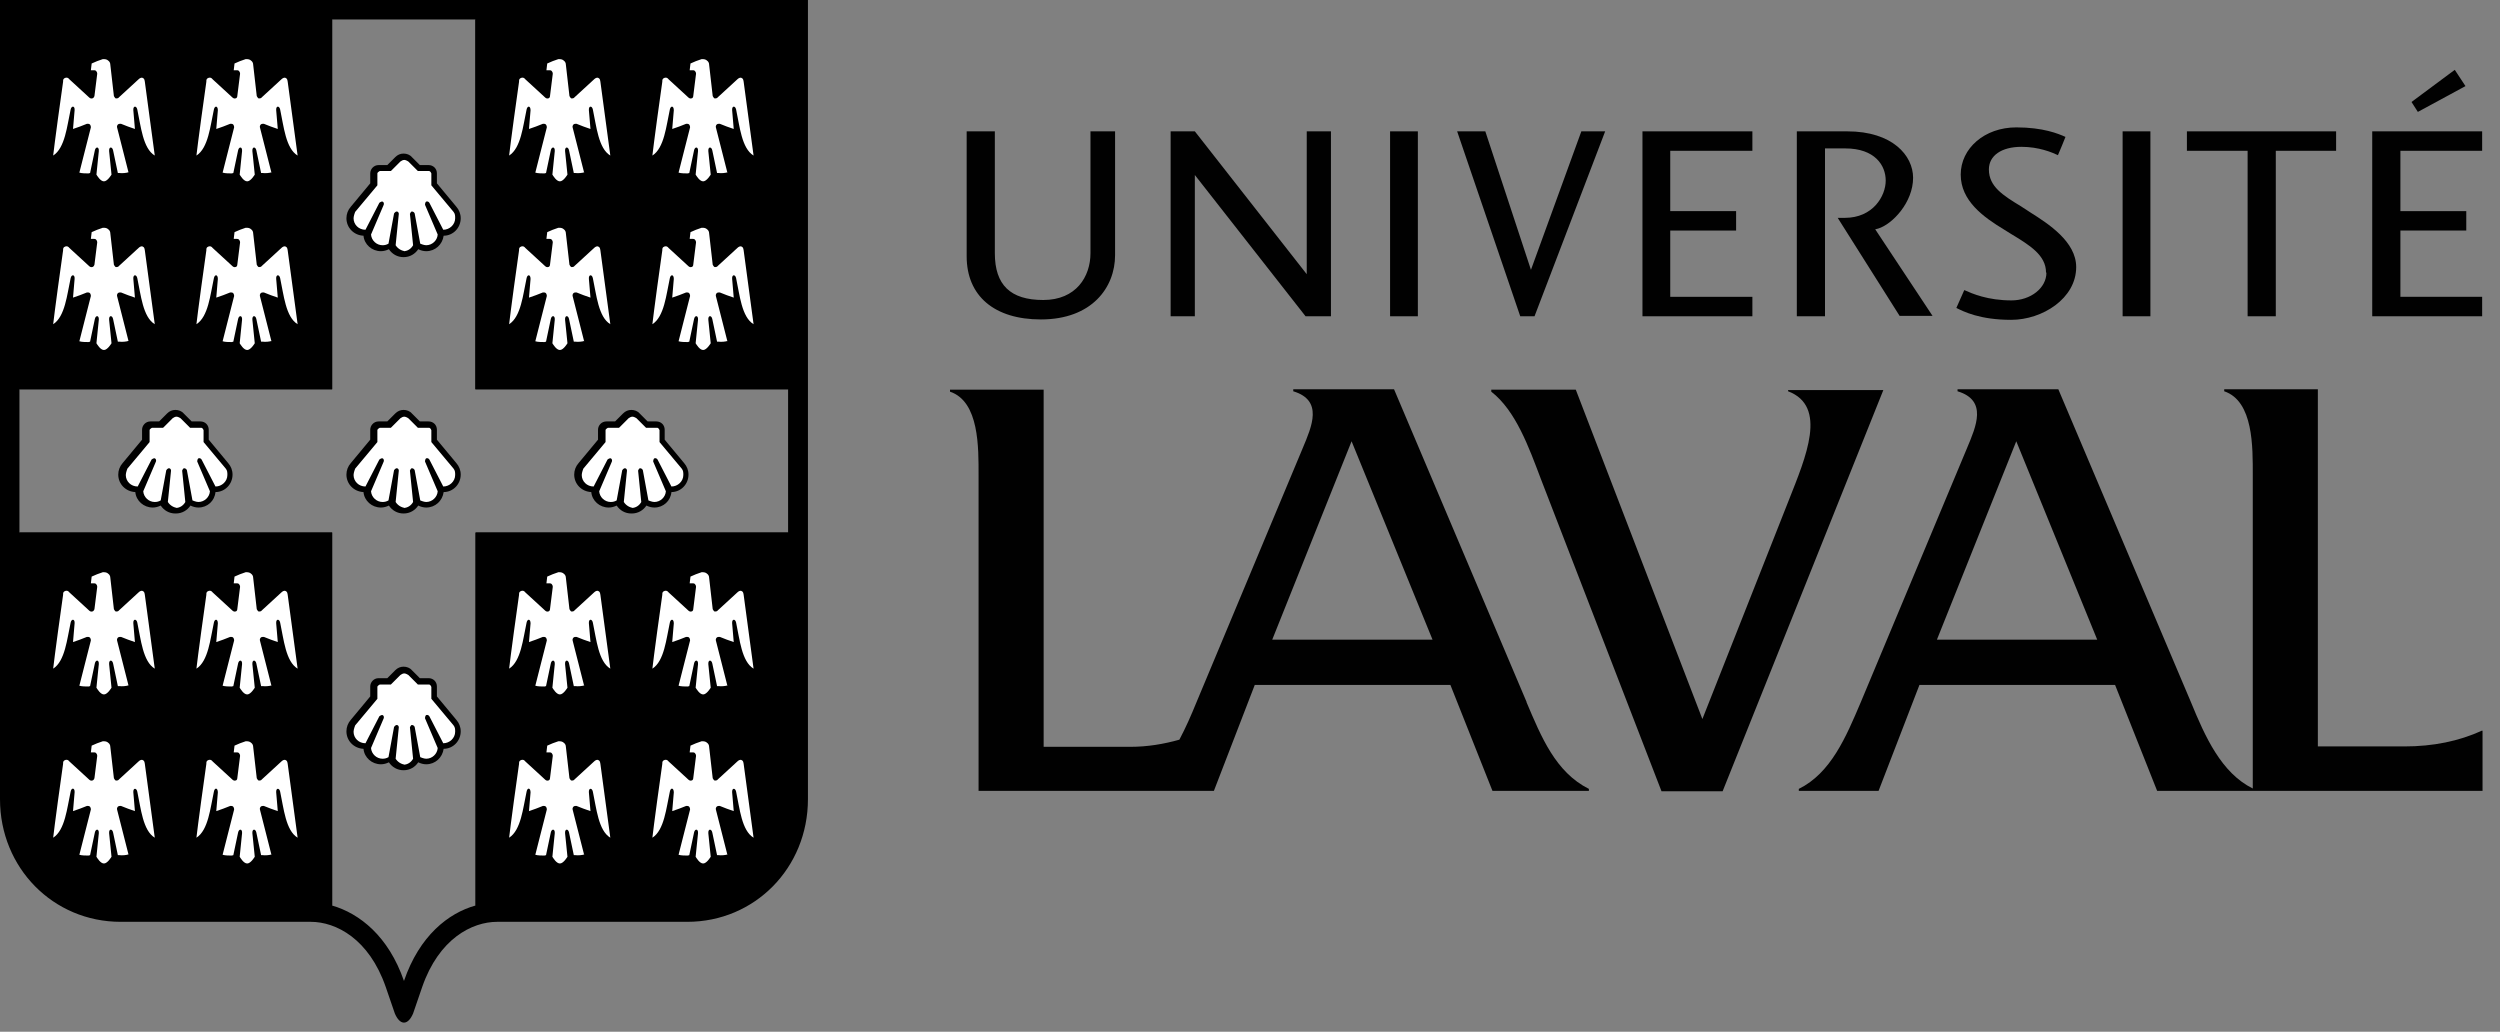 <svg width="63" height="26" viewBox="0 0 63 26" fill="none" xmlns="http://www.w3.org/2000/svg">
<rect x="0" y="0" width="63" height="26" fill="#808080" stroke="none"/>
<g clip-path="url(#clip0_77_181)">
<path d="M27.47 3.31H28.1V6.43C28.1 7.24 27.52 8.05 26.23 8.05C25.06 8.05 24.36 7.46 24.36 6.46V3.31H25.07V6.38C25.07 7.18 25.46 7.56 26.29 7.56C27.12 7.56 27.48 6.97 27.48 6.38V3.31H27.47Z" fill="#010101"/>
<path d="M30.11 3.31H29.5V7.97H30.11V4.41L32.9 7.97H33.54V3.31H32.93V6.91L30.11 3.31Z" fill="#010101"/>
<path d="M35.73 3.31V7.97H35.03V3.31H35.73Z" fill="#010101"/>
<path d="M36.72 3.31H37.43L38.58 6.8L39.85 3.31H40.45L38.67 7.97H38.31L36.72 3.31Z" fill="#010101"/>
<path d="M44.16 3.31V3.8H42.09V5.32H43.75V5.81H42.09V7.48H44.16V7.97H41.39V3.31H44.16Z" fill="#010101"/>
<path d="M47.25 5.78L47.33 5.76C47.69 5.65 48.21 5.1 48.21 4.48C48.21 3.92 47.69 3.31 46.55 3.31H45.28V7.97H45.99V3.74H46.5C47.25 3.74 47.52 4.17 47.52 4.55C47.52 4.94 47.2 5.49 46.49 5.49H46.31L47.87 7.96H48.7L47.25 5.77V5.78Z" fill="#010101"/>
<path d="M51.56 6.87C51.56 6.43 51.15 6.18 50.67 5.89L50.51 5.79C49.98 5.47 49.41 5.06 49.41 4.4C49.41 3.74 50.01 3.21 50.81 3.21C51.49 3.21 51.87 3.37 52.05 3.45C52.04 3.48 51.88 3.87 51.86 3.91C51.71 3.84 51.38 3.7 50.94 3.7C50.44 3.7 50.12 3.92 50.12 4.27C50.12 4.7 50.47 4.92 50.93 5.2L51.13 5.33L51.16 5.35C51.62 5.64 52.32 6.09 52.32 6.73C52.32 7.52 51.47 8.06 50.68 8.06C49.89 8.06 49.48 7.85 49.3 7.76C49.32 7.72 49.48 7.35 49.5 7.31C49.7 7.4 50.09 7.57 50.69 7.57C51.17 7.57 51.57 7.26 51.57 6.87H51.56Z" fill="#010101"/>
<path d="M54.19 3.31V7.97H53.49V3.31H54.19Z" fill="#010101"/>
<path d="M58.87 3.31V3.8H57.35V7.97H56.64V3.8H55.11V3.31H58.87Z" fill="#010101"/>
<path d="M60.49 3.8V5.32H62.15V5.81H60.49V7.48H62.56V7.97H59.78V3.31H62.56V3.8H60.49Z" fill="#010101"/>
<path d="M61.86 1.76L62.13 2.17L60.93 2.82L60.77 2.57L61.86 1.76Z" fill="#010101"/>
<path d="M45.06 9.81V9.86C46.06 10.24 45.51 11.51 45.08 12.6L42.9 18.12L39.71 9.82H37.58V9.87C38.2 10.35 38.53 11.28 38.83 12.07L41.87 19.94H43.41L47.46 9.83H45.06V9.81Z" fill="#010101"/>
<path d="M62.55 18.41C61.96 18.68 61.31 18.81 60.59 18.81H58.41V9.81H56.05V9.86C56.79 10.11 56.77 11.27 56.77 11.98V19.87C55.98 19.48 55.57 18.57 55.21 17.69L51.87 9.81H49.33V9.86C50.09 10.09 49.8 10.74 49.57 11.29L46.89 17.7C46.52 18.57 46.14 19.48 45.33 19.88V19.93H47.34L48.37 17.26H53.3L54.36 19.93H62.56V18.42L62.55 18.41ZM48.81 16.12L50.81 11.12L52.85 16.12H48.81Z" fill="#010101"/>
<path d="M38.47 17.69L35.13 9.81H32.59V9.86C33.35 10.09 33.06 10.74 32.83 11.29L30.15 17.7C30.02 18.02 29.88 18.34 29.72 18.64C29.33 18.75 28.92 18.82 28.48 18.82H26.3V9.82H23.94V9.87C24.68 10.12 24.66 11.28 24.66 11.99V19.93H30.59L31.62 17.26H36.55L37.61 19.93H40.04V19.88C39.2 19.46 38.84 18.57 38.47 17.7V17.69ZM32.06 16.12L34.06 11.12L36.1 16.12H32.06Z" fill="#010101"/>
<path d="M8.37 0.49H0.49V9.81H8.37V0.49Z" fill="black"/>
<path d="M0.49 13.42V20.14C0.49 21.66 1.66 22.74 3.04 22.74H7.83C8 22.74 8.19 22.76 8.37 22.82V13.42H0.49Z" fill="black"/>
<path d="M19.86 0.49H11.98V9.81H19.86V0.49Z" fill="black"/>
<path d="M11.98 22.82C12.17 22.77 12.35 22.74 12.53 22.74H17.32C18.7 22.74 19.87 21.65 19.87 20.14V13.42H11.99V22.82H11.98Z" fill="black"/>
<path d="M0 0V20.14C0 21.87 1.34 23.23 3.04 23.23H7.83C8.47 23.23 9.3 23.66 9.72 24.87L9.95 25.54C10.01 25.68 10.09 25.77 10.18 25.77C10.27 25.77 10.35 25.68 10.41 25.54L10.64 24.87C11.06 23.66 11.89 23.23 12.53 23.23H17.32C19.02 23.23 20.36 21.87 20.36 20.14V0H0ZM19.86 13.42H11.98V22.82C11.3 23.01 10.57 23.58 10.18 24.72C9.79 23.59 9.06 23.02 8.37 22.82V13.42H0.49V9.81H8.37V0.49H11.98V9.81H19.86V13.42Z" fill="black"/>
<path d="M3.39 4.34C3.41 4.4 3.37 4.45 3.32 4.47C3.24 4.51 3 4.53 2.91 4.5C2.91 4.5 2.79 4.71 2.61 4.71C2.43 4.71 2.31 4.5 2.31 4.5C2.22 4.53 1.98 4.51 1.9 4.47C1.86 4.45 1.82 4.4 1.83 4.34C1.88 4.15 2.04 3.53 2.09 3.31L1.77 3.43C1.71 3.68 1.54 4.07 1.25 4.09C1.21 4.09 1.15 4.08 1.15 4.04C1.19 3.71 1.39 2.2 1.41 2.06C1.43 1.92 1.47 1.85 1.58 1.82C1.68 1.79 1.75 1.82 1.85 1.91C1.93 1.98 2.22 2.25 2.22 2.25C2.22 2.25 2.25 2 2.26 1.92H2.18C2.18 1.92 2.1 1.89 2.1 1.84L2.13 1.54C2.13 1.54 2.15 1.48 2.17 1.47C2.17 1.47 2.3 1.41 2.4 1.37C2.5 1.33 2.58 1.33 2.58 1.33C2.66 1.33 2.73 1.36 2.78 1.4C2.84 1.45 2.88 1.52 2.89 1.6L2.96 2.24C2.96 2.24 3.25 1.97 3.33 1.9C3.43 1.81 3.51 1.78 3.6 1.81C3.7 1.84 3.75 1.91 3.77 2.05C3.79 2.19 3.99 3.7 4.03 4.03C4.03 4.07 3.97 4.09 3.93 4.08C3.64 4.06 3.46 3.66 3.41 3.42L3.09 3.3C3.14 3.52 3.3 4.14 3.35 4.33L3.39 4.34Z" fill="black"/>
<path d="M7.01 4.34C7.03 4.4 6.99 4.45 6.94 4.47C6.86 4.51 6.62 4.53 6.53 4.5C6.53 4.5 6.41 4.71 6.23 4.71C6.05 4.71 5.93 4.5 5.93 4.5C5.84 4.53 5.6 4.51 5.52 4.47C5.48 4.45 5.44 4.4 5.45 4.34C5.5 4.15 5.66 3.53 5.71 3.31L5.39 3.43C5.33 3.68 5.16 4.07 4.87 4.09C4.83 4.09 4.77 4.08 4.77 4.04C4.81 3.71 5.01 2.2 5.03 2.06C5.05 1.92 5.09 1.85 5.2 1.82C5.3 1.79 5.37 1.82 5.47 1.91C5.55 1.98 5.84 2.25 5.84 2.25C5.84 2.25 5.87 2 5.88 1.92H5.8C5.8 1.92 5.72 1.89 5.72 1.84L5.75 1.54C5.75 1.54 5.77 1.48 5.79 1.47C5.79 1.47 5.92 1.41 6.02 1.37C6.12 1.33 6.2 1.33 6.2 1.33C6.28 1.33 6.35 1.36 6.4 1.4C6.46 1.45 6.5 1.52 6.51 1.6L6.58 2.24C6.58 2.24 6.87 1.97 6.95 1.9C7.05 1.81 7.13 1.78 7.22 1.81C7.32 1.84 7.37 1.91 7.39 2.05C7.41 2.19 7.61 3.7 7.65 4.03C7.65 4.07 7.59 4.09 7.55 4.08C7.26 4.06 7.08 3.66 7.03 3.42L6.71 3.3C6.76 3.52 6.92 4.14 6.97 4.33L7.01 4.34Z" fill="black"/>
<path d="M3.39 8.59C3.41 8.65 3.37 8.7 3.32 8.72C3.24 8.76 3 8.78 2.91 8.75C2.91 8.75 2.79 8.96 2.61 8.96C2.43 8.96 2.31 8.75 2.31 8.75C2.22 8.78 1.98 8.76 1.9 8.72C1.86 8.7 1.82 8.65 1.83 8.59C1.88 8.4 2.04 7.78 2.09 7.56L1.77 7.68C1.71 7.93 1.54 8.32 1.25 8.34C1.21 8.34 1.15 8.33 1.15 8.29C1.19 7.96 1.39 6.45 1.41 6.31C1.43 6.17 1.47 6.1 1.58 6.07C1.68 6.04 1.75 6.07 1.85 6.16C1.93 6.23 2.22 6.5 2.22 6.5C2.22 6.5 2.25 6.25 2.26 6.17H2.18C2.18 6.17 2.1 6.14 2.1 6.09L2.13 5.79C2.13 5.79 2.15 5.73 2.17 5.72C2.17 5.72 2.3 5.66 2.4 5.62C2.5 5.58 2.58 5.58 2.58 5.58C2.66 5.58 2.73 5.61 2.78 5.65C2.84 5.7 2.88 5.77 2.89 5.85L2.96 6.49C2.96 6.49 3.25 6.22 3.33 6.15C3.43 6.06 3.51 6.03 3.6 6.06C3.7 6.09 3.75 6.16 3.77 6.3C3.79 6.44 3.99 7.95 4.03 8.28C4.03 8.32 3.97 8.34 3.93 8.33C3.64 8.31 3.46 7.91 3.41 7.67L3.09 7.55C3.14 7.77 3.3 8.39 3.35 8.58L3.39 8.59Z" fill="black"/>
<path d="M7.01 8.59C7.03 8.65 6.99 8.7 6.94 8.72C6.86 8.76 6.62 8.78 6.53 8.75C6.53 8.75 6.41 8.96 6.23 8.96C6.05 8.96 5.93 8.75 5.93 8.75C5.84 8.78 5.6 8.76 5.52 8.72C5.48 8.7 5.44 8.65 5.45 8.59C5.5 8.4 5.66 7.78 5.71 7.56L5.39 7.68C5.33 7.93 5.16 8.32 4.87 8.34C4.83 8.34 4.77 8.33 4.77 8.29C4.81 7.96 5.01 6.45 5.03 6.31C5.05 6.17 5.09 6.1 5.2 6.07C5.3 6.04 5.37 6.07 5.47 6.16C5.55 6.23 5.84 6.5 5.84 6.5C5.84 6.5 5.87 6.25 5.88 6.17H5.8C5.8 6.17 5.72 6.14 5.72 6.09L5.75 5.79C5.75 5.79 5.77 5.73 5.79 5.72C5.79 5.72 5.92 5.66 6.02 5.62C6.12 5.58 6.2 5.58 6.2 5.58C6.28 5.58 6.35 5.61 6.4 5.65C6.46 5.7 6.5 5.77 6.51 5.85L6.58 6.49C6.58 6.49 6.87 6.22 6.95 6.15C7.05 6.06 7.13 6.03 7.22 6.06C7.32 6.09 7.37 6.16 7.39 6.3C7.41 6.44 7.61 7.95 7.65 8.28C7.65 8.32 7.59 8.34 7.55 8.33C7.26 8.31 7.08 7.91 7.03 7.67L6.71 7.55C6.76 7.77 6.92 8.39 6.97 8.58L7.01 8.59Z" fill="black"/>
<path d="M14.89 4.34C14.91 4.4 14.87 4.45 14.82 4.47C14.74 4.51 14.5 4.53 14.41 4.5C14.41 4.5 14.29 4.71 14.11 4.71C13.93 4.71 13.81 4.5 13.81 4.5C13.72 4.53 13.48 4.51 13.4 4.47C13.36 4.45 13.32 4.4 13.33 4.34C13.38 4.15 13.54 3.53 13.59 3.31L13.27 3.43C13.21 3.68 13.04 4.07 12.75 4.09C12.71 4.09 12.65 4.08 12.65 4.04C12.69 3.71 12.89 2.2 12.91 2.06C12.93 1.92 12.97 1.85 13.08 1.82C13.18 1.79 13.25 1.82 13.35 1.91C13.43 1.98 13.72 2.25 13.72 2.25C13.72 2.25 13.75 2 13.76 1.92H13.68C13.68 1.92 13.6 1.89 13.6 1.84L13.63 1.54C13.63 1.54 13.65 1.48 13.67 1.47C13.67 1.47 13.8 1.41 13.9 1.37C14 1.33 14.08 1.33 14.08 1.33C14.16 1.33 14.23 1.36 14.28 1.4C14.34 1.45 14.38 1.52 14.39 1.6L14.46 2.24C14.46 2.24 14.75 1.97 14.83 1.9C14.93 1.81 15.01 1.78 15.1 1.81C15.2 1.84 15.25 1.91 15.27 2.05C15.29 2.19 15.49 3.7 15.53 4.03C15.53 4.07 15.47 4.09 15.43 4.08C15.14 4.06 14.96 3.66 14.91 3.42L14.59 3.3C14.64 3.52 14.8 4.14 14.85 4.33L14.89 4.34Z" fill="black"/>
<path d="M18.5 4.34C18.52 4.4 18.48 4.45 18.43 4.47C18.35 4.51 18.11 4.53 18.02 4.5C18.02 4.5 17.9 4.71 17.72 4.71C17.54 4.71 17.42 4.5 17.42 4.5C17.33 4.53 17.09 4.51 17.01 4.47C16.97 4.45 16.93 4.4 16.94 4.34C16.99 4.15 17.15 3.53 17.2 3.31L16.88 3.43C16.82 3.68 16.65 4.07 16.36 4.09C16.32 4.09 16.26 4.08 16.26 4.04C16.3 3.71 16.5 2.2 16.52 2.06C16.54 1.92 16.58 1.85 16.69 1.82C16.79 1.79 16.86 1.82 16.96 1.91C17.04 1.98 17.33 2.25 17.33 2.25C17.33 2.25 17.36 2 17.37 1.92H17.29C17.29 1.92 17.21 1.89 17.21 1.84L17.24 1.54C17.24 1.54 17.26 1.48 17.28 1.47C17.28 1.47 17.41 1.41 17.51 1.37C17.61 1.33 17.69 1.33 17.69 1.33C17.77 1.33 17.84 1.36 17.89 1.4C17.95 1.45 17.99 1.52 18 1.6L18.07 2.24C18.07 2.24 18.36 1.97 18.44 1.9C18.54 1.81 18.62 1.78 18.71 1.81C18.81 1.84 18.86 1.91 18.88 2.05C18.9 2.19 19.1 3.7 19.14 4.03C19.14 4.07 19.08 4.09 19.04 4.08C18.75 4.06 18.57 3.66 18.52 3.42L18.2 3.3C18.25 3.52 18.41 4.14 18.46 4.33L18.5 4.34Z" fill="black"/>
<path d="M14.89 8.59C14.91 8.65 14.87 8.7 14.82 8.72C14.74 8.76 14.5 8.78 14.41 8.75C14.41 8.75 14.29 8.96 14.11 8.96C13.93 8.96 13.81 8.75 13.81 8.75C13.72 8.78 13.48 8.76 13.4 8.72C13.36 8.7 13.32 8.65 13.33 8.59C13.38 8.4 13.54 7.78 13.59 7.56L13.27 7.68C13.21 7.93 13.04 8.32 12.75 8.34C12.71 8.34 12.65 8.33 12.65 8.29C12.69 7.96 12.89 6.45 12.91 6.31C12.93 6.17 12.97 6.1 13.08 6.07C13.18 6.04 13.25 6.07 13.35 6.16C13.43 6.23 13.72 6.5 13.72 6.5C13.72 6.5 13.75 6.25 13.76 6.17H13.68C13.68 6.17 13.6 6.14 13.6 6.09L13.63 5.79C13.63 5.79 13.65 5.73 13.67 5.72C13.67 5.72 13.8 5.66 13.9 5.62C14 5.58 14.08 5.58 14.08 5.58C14.16 5.58 14.23 5.61 14.28 5.65C14.34 5.7 14.38 5.77 14.39 5.85L14.46 6.49C14.46 6.49 14.75 6.22 14.83 6.15C14.93 6.06 15.01 6.03 15.1 6.06C15.2 6.09 15.25 6.16 15.27 6.3C15.29 6.44 15.49 7.95 15.53 8.28C15.53 8.32 15.47 8.34 15.43 8.33C15.14 8.31 14.96 7.91 14.91 7.67L14.59 7.55C14.64 7.77 14.8 8.39 14.85 8.58L14.89 8.59Z" fill="black"/>
<path d="M18.5 8.59C18.52 8.65 18.48 8.7 18.43 8.72C18.35 8.76 18.11 8.78 18.02 8.75C18.02 8.75 17.9 8.96 17.72 8.96C17.54 8.96 17.42 8.75 17.42 8.75C17.33 8.78 17.09 8.76 17.01 8.72C16.97 8.7 16.93 8.65 16.94 8.59C16.99 8.4 17.15 7.78 17.2 7.56L16.88 7.68C16.82 7.93 16.65 8.32 16.36 8.34C16.32 8.34 16.26 8.33 16.26 8.29C16.3 7.96 16.5 6.45 16.52 6.31C16.54 6.17 16.58 6.1 16.69 6.07C16.79 6.04 16.86 6.07 16.96 6.16C17.04 6.23 17.33 6.5 17.33 6.5C17.33 6.5 17.36 6.25 17.37 6.17H17.29C17.29 6.17 17.21 6.14 17.21 6.09L17.24 5.79C17.24 5.79 17.26 5.73 17.28 5.72C17.28 5.72 17.41 5.66 17.51 5.62C17.61 5.58 17.69 5.58 17.69 5.58C17.77 5.58 17.84 5.61 17.89 5.65C17.95 5.7 17.99 5.77 18 5.85L18.07 6.49C18.07 6.49 18.36 6.22 18.44 6.15C18.54 6.06 18.62 6.03 18.71 6.06C18.81 6.09 18.86 6.16 18.88 6.3C18.9 6.44 19.1 7.95 19.14 8.28C19.14 8.32 19.08 8.34 19.04 8.33C18.75 8.31 18.57 7.91 18.52 7.67L18.2 7.55C18.25 7.77 18.41 8.39 18.46 8.58L18.5 8.59Z" fill="black"/>
<path d="M3.39 17.27C3.41 17.33 3.37 17.38 3.32 17.4C3.24 17.44 3 17.46 2.91 17.43C2.91 17.43 2.79 17.64 2.61 17.64C2.43 17.64 2.31 17.43 2.31 17.43C2.22 17.46 1.98 17.44 1.9 17.4C1.86 17.38 1.82 17.33 1.83 17.27C1.88 17.08 2.04 16.46 2.09 16.24L1.77 16.36C1.71 16.61 1.54 17 1.25 17.02C1.21 17.02 1.15 17.01 1.15 16.97C1.19 16.64 1.39 15.13 1.41 14.99C1.43 14.85 1.47 14.78 1.58 14.75C1.68 14.72 1.75 14.75 1.85 14.84C1.93 14.91 2.22 15.18 2.22 15.18C2.22 15.18 2.25 14.93 2.26 14.85H2.18C2.18 14.85 2.1 14.82 2.1 14.77L2.13 14.47C2.13 14.47 2.15 14.41 2.17 14.4C2.17 14.4 2.3 14.34 2.4 14.3C2.5 14.26 2.58 14.26 2.58 14.26C2.66 14.26 2.73 14.29 2.78 14.33C2.84 14.38 2.88 14.45 2.89 14.53L2.96 15.17C2.96 15.17 3.25 14.9 3.33 14.83C3.43 14.74 3.51 14.71 3.6 14.74C3.7 14.77 3.75 14.84 3.77 14.98C3.79 15.12 3.99 16.63 4.03 16.96C4.03 17 3.97 17.02 3.93 17.01C3.64 16.99 3.46 16.59 3.41 16.35L3.09 16.23C3.14 16.45 3.3 17.07 3.35 17.26L3.39 17.27Z" fill="black"/>
<path d="M7.01 17.27C7.03 17.33 6.99 17.38 6.94 17.4C6.86 17.44 6.62 17.46 6.53 17.43C6.53 17.43 6.41 17.64 6.23 17.64C6.05 17.64 5.93 17.43 5.93 17.43C5.84 17.46 5.6 17.44 5.52 17.4C5.48 17.38 5.44 17.33 5.45 17.27C5.5 17.08 5.66 16.46 5.71 16.24L5.39 16.36C5.33 16.61 5.16 17 4.87 17.02C4.83 17.02 4.77 17.01 4.77 16.97C4.81 16.64 5.01 15.13 5.03 14.99C5.05 14.85 5.09 14.78 5.2 14.75C5.3 14.72 5.37 14.75 5.47 14.84C5.55 14.91 5.84 15.18 5.84 15.18C5.84 15.18 5.87 14.93 5.88 14.85H5.8C5.8 14.85 5.72 14.82 5.72 14.77L5.75 14.47C5.75 14.47 5.77 14.41 5.79 14.4C5.79 14.4 5.92 14.34 6.02 14.3C6.12 14.26 6.2 14.26 6.2 14.26C6.28 14.26 6.35 14.29 6.4 14.33C6.46 14.38 6.5 14.45 6.51 14.53L6.58 15.17C6.58 15.17 6.87 14.9 6.95 14.83C7.05 14.74 7.13 14.71 7.22 14.74C7.32 14.77 7.37 14.84 7.39 14.98C7.41 15.12 7.61 16.63 7.65 16.96C7.65 17 7.59 17.02 7.55 17.01C7.26 16.99 7.08 16.59 7.03 16.35L6.71 16.23C6.76 16.45 6.92 17.07 6.97 17.26L7.01 17.27Z" fill="black"/>
<path d="M3.39 21.53C3.41 21.59 3.37 21.64 3.32 21.66C3.24 21.7 3 21.72 2.91 21.69C2.91 21.69 2.79 21.9 2.61 21.9C2.43 21.9 2.31 21.69 2.31 21.69C2.22 21.72 1.98 21.7 1.9 21.66C1.86 21.64 1.82 21.59 1.83 21.53C1.88 21.34 2.04 20.72 2.09 20.5L1.77 20.62C1.71 20.87 1.54 21.26 1.25 21.28C1.21 21.28 1.15 21.27 1.15 21.23C1.19 20.9 1.39 19.39 1.41 19.25C1.43 19.11 1.47 19.04 1.58 19.01C1.68 18.98 1.75 19.01 1.85 19.1C1.93 19.17 2.22 19.44 2.22 19.44C2.22 19.44 2.25 19.19 2.26 19.11H2.18C2.18 19.11 2.1 19.08 2.1 19.03L2.13 18.73C2.13 18.73 2.15 18.67 2.17 18.66C2.17 18.66 2.3 18.6 2.4 18.56C2.5 18.52 2.58 18.52 2.58 18.52C2.66 18.52 2.73 18.55 2.78 18.59C2.84 18.64 2.88 18.71 2.89 18.79L2.96 19.43C2.96 19.43 3.25 19.16 3.33 19.09C3.43 19 3.51 18.97 3.6 19C3.7 19.03 3.75 19.1 3.77 19.24C3.79 19.38 3.99 20.89 4.03 21.22C4.03 21.26 3.97 21.28 3.93 21.27C3.64 21.25 3.46 20.85 3.41 20.61L3.09 20.49C3.14 20.71 3.3 21.33 3.35 21.52L3.39 21.53Z" fill="black"/>
<path d="M7.01 21.53C7.03 21.59 6.99 21.64 6.94 21.66C6.86 21.7 6.62 21.72 6.53 21.69C6.53 21.69 6.41 21.9 6.23 21.9C6.05 21.9 5.93 21.69 5.93 21.69C5.84 21.72 5.6 21.7 5.52 21.66C5.48 21.64 5.44 21.59 5.45 21.53C5.5 21.34 5.66 20.72 5.71 20.5L5.39 20.62C5.33 20.87 5.16 21.26 4.87 21.28C4.83 21.28 4.77 21.27 4.77 21.23C4.81 20.9 5.01 19.39 5.03 19.25C5.05 19.11 5.09 19.04 5.2 19.01C5.3 18.98 5.37 19.01 5.47 19.1C5.55 19.17 5.84 19.44 5.84 19.44C5.84 19.44 5.87 19.19 5.88 19.11H5.8C5.8 19.11 5.72 19.08 5.72 19.03L5.75 18.73C5.75 18.73 5.77 18.67 5.79 18.66C5.79 18.66 5.92 18.6 6.02 18.56C6.12 18.52 6.2 18.52 6.2 18.52C6.28 18.52 6.35 18.55 6.4 18.59C6.46 18.64 6.5 18.71 6.51 18.79L6.58 19.43C6.58 19.43 6.87 19.16 6.95 19.09C7.05 19 7.13 18.97 7.22 19C7.32 19.03 7.37 19.1 7.39 19.24C7.41 19.38 7.61 20.89 7.65 21.22C7.65 21.26 7.59 21.28 7.55 21.27C7.26 21.25 7.08 20.85 7.03 20.61L6.71 20.49C6.76 20.71 6.92 21.33 6.97 21.52L7.01 21.53Z" fill="black"/>
<path d="M14.89 17.27C14.91 17.33 14.87 17.38 14.82 17.4C14.74 17.44 14.5 17.46 14.41 17.43C14.41 17.43 14.29 17.64 14.11 17.64C13.93 17.64 13.81 17.43 13.81 17.43C13.72 17.46 13.48 17.44 13.4 17.4C13.36 17.38 13.32 17.33 13.33 17.27C13.38 17.08 13.54 16.46 13.59 16.24L13.27 16.36C13.21 16.61 13.04 17 12.75 17.02C12.71 17.02 12.65 17.01 12.65 16.97C12.69 16.64 12.89 15.13 12.91 14.99C12.93 14.85 12.97 14.78 13.08 14.75C13.18 14.72 13.25 14.75 13.35 14.84C13.43 14.91 13.72 15.18 13.72 15.18C13.72 15.18 13.75 14.93 13.76 14.85H13.68C13.68 14.85 13.6 14.82 13.6 14.77L13.63 14.47C13.63 14.47 13.65 14.41 13.67 14.4C13.67 14.4 13.8 14.34 13.9 14.3C14 14.26 14.08 14.26 14.08 14.26C14.16 14.26 14.23 14.29 14.28 14.33C14.34 14.38 14.38 14.45 14.39 14.53L14.46 15.17C14.46 15.17 14.75 14.9 14.83 14.83C14.93 14.74 15.01 14.71 15.1 14.74C15.2 14.77 15.25 14.84 15.27 14.98C15.29 15.12 15.49 16.63 15.53 16.96C15.53 17 15.47 17.02 15.43 17.01C15.14 16.99 14.96 16.59 14.91 16.35L14.59 16.23C14.64 16.45 14.8 17.07 14.85 17.26L14.89 17.27Z" fill="black"/>
<path d="M18.5 17.27C18.52 17.33 18.48 17.38 18.43 17.4C18.35 17.44 18.11 17.46 18.02 17.43C18.02 17.43 17.9 17.64 17.72 17.64C17.54 17.64 17.42 17.43 17.42 17.43C17.33 17.46 17.09 17.44 17.01 17.4C16.97 17.38 16.93 17.33 16.94 17.27C16.99 17.08 17.15 16.46 17.2 16.24L16.88 16.36C16.82 16.61 16.65 17 16.36 17.02C16.32 17.02 16.26 17.01 16.26 16.97C16.3 16.64 16.5 15.13 16.52 14.99C16.54 14.85 16.58 14.78 16.69 14.75C16.79 14.72 16.86 14.75 16.96 14.84C17.04 14.91 17.33 15.18 17.33 15.18C17.33 15.18 17.36 14.93 17.37 14.85H17.29C17.29 14.85 17.21 14.82 17.21 14.77L17.24 14.47C17.24 14.47 17.26 14.41 17.28 14.4C17.28 14.4 17.41 14.34 17.51 14.3C17.61 14.26 17.69 14.26 17.69 14.26C17.77 14.26 17.84 14.29 17.89 14.33C17.95 14.38 17.99 14.45 18 14.53L18.07 15.17C18.07 15.17 18.36 14.9 18.44 14.83C18.54 14.74 18.62 14.71 18.71 14.74C18.81 14.77 18.86 14.84 18.88 14.98C18.9 15.12 19.1 16.63 19.14 16.96C19.14 17 19.08 17.02 19.04 17.01C18.75 16.99 18.57 16.59 18.52 16.35L18.2 16.23C18.25 16.45 18.41 17.07 18.46 17.26L18.5 17.27Z" fill="black"/>
<path d="M14.89 21.53C14.91 21.59 14.87 21.64 14.82 21.66C14.74 21.7 14.5 21.72 14.41 21.69C14.41 21.69 14.29 21.9 14.11 21.9C13.93 21.9 13.81 21.69 13.81 21.69C13.72 21.72 13.48 21.7 13.4 21.66C13.36 21.64 13.32 21.59 13.33 21.53C13.38 21.34 13.54 20.72 13.59 20.5L13.27 20.62C13.21 20.87 13.04 21.26 12.75 21.28C12.71 21.28 12.65 21.27 12.65 21.23C12.69 20.9 12.89 19.39 12.91 19.25C12.93 19.11 12.97 19.04 13.08 19.01C13.18 18.98 13.25 19.01 13.35 19.1C13.43 19.17 13.72 19.44 13.72 19.44C13.72 19.44 13.75 19.19 13.76 19.11H13.68C13.68 19.11 13.6 19.08 13.6 19.03L13.63 18.73C13.63 18.73 13.65 18.67 13.67 18.66C13.67 18.66 13.8 18.6 13.9 18.56C14 18.52 14.08 18.52 14.08 18.52C14.16 18.52 14.23 18.55 14.28 18.59C14.34 18.64 14.38 18.71 14.39 18.79L14.46 19.43C14.46 19.43 14.75 19.16 14.83 19.09C14.93 19 15.01 18.97 15.1 19C15.2 19.03 15.25 19.1 15.27 19.24C15.29 19.38 15.49 20.89 15.53 21.22C15.53 21.26 15.47 21.28 15.43 21.27C15.14 21.25 14.96 20.85 14.91 20.61L14.59 20.49C14.64 20.71 14.8 21.33 14.85 21.52L14.89 21.53Z" fill="black"/>
<path d="M18.5 21.53C18.52 21.59 18.48 21.64 18.43 21.66C18.35 21.7 18.11 21.72 18.02 21.69C18.02 21.69 17.9 21.9 17.72 21.9C17.54 21.9 17.42 21.69 17.42 21.69C17.33 21.72 17.09 21.7 17.01 21.66C16.97 21.64 16.93 21.59 16.94 21.53C16.99 21.34 17.15 20.72 17.2 20.5L16.88 20.62C16.82 20.87 16.65 21.26 16.36 21.28C16.32 21.28 16.26 21.27 16.26 21.23C16.3 20.9 16.5 19.39 16.52 19.25C16.54 19.11 16.58 19.04 16.69 19.01C16.79 18.98 16.86 19.01 16.96 19.1C17.04 19.17 17.33 19.44 17.33 19.44C17.33 19.44 17.36 19.19 17.37 19.11H17.29C17.29 19.11 17.21 19.08 17.21 19.03L17.24 18.73C17.24 18.73 17.26 18.67 17.28 18.66C17.28 18.66 17.41 18.6 17.51 18.56C17.61 18.52 17.69 18.52 17.69 18.52C17.77 18.52 17.84 18.55 17.89 18.59C17.95 18.64 17.99 18.71 18 18.79L18.07 19.43C18.07 19.43 18.36 19.16 18.44 19.09C18.54 19 18.62 18.97 18.71 19C18.81 19.03 18.86 19.1 18.88 19.24C18.9 19.38 19.1 20.89 19.14 21.22C19.14 21.26 19.08 21.28 19.04 21.27C18.75 21.25 18.57 20.85 18.52 20.61L18.2 20.49C18.25 20.71 18.41 21.33 18.46 21.52L18.5 21.53Z" fill="black"/>
<path d="M10.17 6.48C10.33 6.48 10.46 6.4 10.54 6.28C10.6 6.31 10.67 6.33 10.74 6.33C10.97 6.33 11.15 6.16 11.18 5.94C11.42 5.94 11.61 5.74 11.61 5.5C11.61 5.39 11.57 5.29 11.5 5.21C11.39 5.08 11.01 4.62 11.01 4.62V4.37C11.01 4.25 10.92 4.16 10.8 4.16H10.58L10.38 3.96C10.33 3.9 10.25 3.87 10.17 3.87C10.09 3.87 10.02 3.9 9.96 3.96C9.96 3.96 9.79 4.13 9.76 4.16H9.54C9.42 4.16 9.33 4.26 9.33 4.37V4.62C9.33 4.62 8.94 5.09 8.84 5.21C8.77 5.29 8.73 5.39 8.73 5.5C8.73 5.74 8.92 5.93 9.16 5.94C9.18 6.16 9.37 6.33 9.6 6.33C9.67 6.33 9.74 6.31 9.8 6.28C9.88 6.4 10.01 6.48 10.17 6.48Z" fill="black"/>
<path d="M10.17 12.94C10.33 12.94 10.46 12.86 10.54 12.74C10.6 12.77 10.67 12.79 10.74 12.79C10.97 12.79 11.15 12.62 11.18 12.4C11.42 12.4 11.61 12.2 11.61 11.96C11.61 11.85 11.57 11.75 11.5 11.67C11.39 11.54 11.01 11.08 11.01 11.08V10.83C11.01 10.71 10.92 10.62 10.8 10.62H10.58L10.38 10.42C10.33 10.36 10.25 10.33 10.17 10.33C10.09 10.33 10.02 10.36 9.96 10.42C9.96 10.42 9.79 10.59 9.76 10.62H9.54C9.42 10.62 9.33 10.72 9.33 10.83V11.08C9.33 11.08 8.94 11.55 8.84 11.67C8.77 11.75 8.73 11.85 8.73 11.96C8.73 12.2 8.92 12.39 9.16 12.4C9.18 12.62 9.37 12.79 9.6 12.79C9.67 12.79 9.74 12.77 9.8 12.74C9.88 12.86 10.01 12.94 10.17 12.94Z" fill="black"/>
<path d="M4.43 12.94C4.59 12.94 4.72 12.86 4.8 12.74C4.86 12.77 4.93 12.79 5 12.79C5.23 12.79 5.41 12.62 5.43 12.4C5.67 12.4 5.86 12.2 5.86 11.96C5.86 11.85 5.82 11.75 5.75 11.67C5.64 11.54 5.26 11.08 5.26 11.08V10.83C5.26 10.71 5.17 10.62 5.05 10.62H4.83L4.63 10.42C4.58 10.36 4.5 10.33 4.42 10.33C4.34 10.33 4.27 10.36 4.21 10.42C4.21 10.42 4.04 10.59 4.01 10.62H3.79C3.67 10.62 3.58 10.72 3.58 10.83V11.08C3.58 11.08 3.19 11.55 3.09 11.67C3.02 11.75 2.98 11.85 2.98 11.96C2.98 12.2 3.17 12.39 3.41 12.4C3.43 12.62 3.62 12.79 3.85 12.79C3.92 12.79 3.99 12.77 4.05 12.74C4.13 12.86 4.26 12.94 4.42 12.94H4.43Z" fill="black"/>
<path d="M15.92 12.94C16.08 12.94 16.21 12.86 16.29 12.74C16.35 12.77 16.42 12.79 16.49 12.79C16.72 12.79 16.9 12.62 16.92 12.4C17.16 12.4 17.35 12.2 17.35 11.96C17.35 11.85 17.31 11.75 17.24 11.67C17.13 11.54 16.75 11.08 16.75 11.08V10.83C16.75 10.71 16.66 10.62 16.54 10.62H16.32L16.12 10.42C16.07 10.36 15.99 10.33 15.91 10.33C15.83 10.33 15.76 10.36 15.7 10.42C15.7 10.42 15.53 10.59 15.5 10.62H15.28C15.16 10.62 15.07 10.72 15.07 10.83V11.08C15.07 11.08 14.68 11.55 14.58 11.67C14.51 11.75 14.47 11.85 14.47 11.96C14.47 12.2 14.66 12.39 14.9 12.4C14.92 12.62 15.11 12.79 15.34 12.79C15.41 12.79 15.48 12.77 15.54 12.74C15.62 12.86 15.75 12.94 15.91 12.94H15.92Z" fill="black"/>
<path d="M10.17 19.41C10.33 19.41 10.46 19.33 10.54 19.21C10.6 19.24 10.67 19.26 10.74 19.26C10.97 19.26 11.15 19.09 11.18 18.87C11.42 18.87 11.61 18.67 11.61 18.43C11.61 18.32 11.57 18.22 11.5 18.14C11.39 18.01 11.01 17.55 11.01 17.55V17.3C11.01 17.18 10.92 17.09 10.8 17.09H10.58L10.38 16.89C10.33 16.83 10.25 16.8 10.17 16.8C10.09 16.8 10.02 16.83 9.96 16.89C9.96 16.89 9.79 17.06 9.76 17.09H9.54C9.42 17.09 9.33 17.19 9.33 17.3V17.55C9.33 17.55 8.94 18.02 8.84 18.14C8.77 18.22 8.73 18.32 8.73 18.43C8.73 18.67 8.92 18.86 9.16 18.87C9.18 19.09 9.37 19.26 9.6 19.26C9.67 19.26 9.74 19.24 9.8 19.21C9.88 19.33 10.01 19.41 10.17 19.41Z" fill="black"/>
<path d="M10.17 6.33C10.27 6.33 10.36 6.27 10.41 6.18L10.33 5.39C10.33 5.39 10.35 5.33 10.38 5.33C10.41 5.33 10.44 5.35 10.45 5.38L10.59 6.14C10.59 6.14 10.68 6.18 10.74 6.18C10.89 6.18 11.02 6.06 11.03 5.91L10.71 5.16C10.71 5.16 10.71 5.1 10.74 5.08C10.77 5.07 10.8 5.08 10.82 5.11L11.17 5.79C11.33 5.79 11.47 5.66 11.47 5.5C11.47 5.44 11.47 5.39 11.43 5.34L10.87 4.67V4.37C10.87 4.37 10.85 4.31 10.81 4.31H10.53L10.29 4.07C10.29 4.07 10.23 4.03 10.19 4.03C10.15 4.03 10.12 4.05 10.09 4.07L9.85 4.31H9.57C9.57 4.31 9.51 4.34 9.51 4.37V4.67L8.95 5.34C8.95 5.34 8.91 5.44 8.91 5.5C8.91 5.66 9.04 5.79 9.21 5.79L9.56 5.11C9.56 5.11 9.61 5.07 9.64 5.08C9.67 5.09 9.68 5.13 9.67 5.16L9.35 5.91C9.36 6.06 9.49 6.18 9.64 6.18C9.69 6.18 9.74 6.17 9.79 6.14L9.93 5.38C9.93 5.38 9.96 5.33 10 5.33C10.03 5.33 10.05 5.36 10.05 5.39L9.97 6.18C10.02 6.26 10.11 6.32 10.21 6.33H10.17Z" fill="white"/>
<path d="M10.17 12.8C10.27 12.8 10.36 12.74 10.41 12.65L10.33 11.86C10.33 11.86 10.35 11.8 10.38 11.8C10.41 11.8 10.44 11.82 10.45 11.85L10.59 12.61C10.59 12.61 10.68 12.65 10.74 12.65C10.89 12.65 11.02 12.53 11.03 12.38L10.71 11.63C10.71 11.63 10.71 11.57 10.74 11.55C10.77 11.54 10.8 11.55 10.82 11.58L11.17 12.26C11.33 12.26 11.47 12.13 11.47 11.97C11.47 11.91 11.47 11.86 11.43 11.81L10.87 11.14V10.84C10.87 10.84 10.85 10.78 10.81 10.78H10.53L10.29 10.54C10.29 10.54 10.23 10.5 10.19 10.5C10.15 10.5 10.12 10.52 10.09 10.54L9.85 10.78H9.57C9.57 10.78 9.51 10.81 9.51 10.84V11.14L8.95 11.81C8.95 11.81 8.91 11.91 8.91 11.97C8.91 12.13 9.04 12.26 9.21 12.26L9.56 11.58C9.56 11.58 9.61 11.54 9.64 11.55C9.67 11.56 9.68 11.6 9.67 11.63L9.35 12.38C9.36 12.53 9.49 12.65 9.64 12.65C9.69 12.65 9.74 12.64 9.79 12.61L9.93 11.85C9.93 11.85 9.96 11.8 10 11.8C10.03 11.8 10.05 11.83 10.05 11.86L9.97 12.65C10.02 12.73 10.11 12.79 10.21 12.8H10.17Z" fill="white"/>
<path d="M4.43 12.8C4.53 12.8 4.62 12.74 4.67 12.65L4.59 11.86C4.59 11.86 4.61 11.8 4.64 11.8C4.67 11.8 4.7 11.82 4.71 11.85L4.85 12.61C4.85 12.61 4.94 12.65 5 12.65C5.15 12.65 5.28 12.53 5.29 12.38L4.97 11.63C4.97 11.63 4.97 11.57 5 11.55C5.03 11.54 5.06 11.55 5.08 11.58L5.43 12.26C5.59 12.26 5.73 12.13 5.73 11.97C5.73 11.91 5.73 11.86 5.69 11.81L5.13 11.14V10.84C5.13 10.84 5.11 10.78 5.07 10.78H4.79L4.55 10.54C4.55 10.54 4.49 10.5 4.45 10.5C4.41 10.5 4.38 10.52 4.35 10.54L4.11 10.78H3.83C3.83 10.78 3.77 10.81 3.77 10.84V11.14L3.21 11.81C3.21 11.81 3.17 11.91 3.17 11.97C3.17 12.13 3.3 12.26 3.47 12.26L3.82 11.58C3.82 11.58 3.87 11.54 3.9 11.55C3.93 11.56 3.94 11.6 3.93 11.63L3.61 12.38C3.62 12.53 3.75 12.65 3.9 12.65C3.95 12.65 4 12.64 4.05 12.61L4.19 11.85C4.19 11.85 4.22 11.8 4.26 11.8C4.29 11.8 4.31 11.83 4.31 11.86L4.23 12.65C4.28 12.73 4.37 12.79 4.47 12.8H4.43Z" fill="white"/>
<path d="M15.92 12.8C16.02 12.8 16.11 12.74 16.16 12.65L16.08 11.86C16.08 11.86 16.1 11.8 16.13 11.8C16.16 11.8 16.19 11.82 16.2 11.85L16.34 12.61C16.34 12.61 16.43 12.65 16.49 12.65C16.64 12.65 16.77 12.53 16.78 12.38L16.46 11.63C16.46 11.63 16.46 11.57 16.49 11.55C16.52 11.54 16.55 11.55 16.57 11.58L16.92 12.26C17.08 12.26 17.22 12.13 17.22 11.97C17.22 11.91 17.22 11.86 17.18 11.81L16.62 11.14V10.84C16.62 10.84 16.6 10.78 16.56 10.78H16.28L16.04 10.54C16.04 10.54 15.98 10.5 15.94 10.5C15.9 10.5 15.87 10.52 15.84 10.54L15.6 10.78H15.32C15.32 10.78 15.26 10.81 15.26 10.84V11.14L14.7 11.81C14.7 11.81 14.66 11.91 14.66 11.97C14.66 12.13 14.79 12.26 14.96 12.26L15.31 11.58C15.31 11.58 15.36 11.54 15.39 11.55C15.42 11.56 15.43 11.6 15.42 11.63L15.1 12.38C15.11 12.53 15.24 12.65 15.39 12.65C15.44 12.65 15.49 12.64 15.54 12.61L15.68 11.85C15.68 11.85 15.71 11.8 15.75 11.8C15.78 11.8 15.8 11.83 15.8 11.86L15.72 12.65C15.77 12.73 15.86 12.79 15.96 12.8H15.92Z" fill="white"/>
<path d="M10.17 19.27C10.27 19.27 10.36 19.21 10.41 19.12L10.33 18.33C10.33 18.33 10.35 18.27 10.38 18.27C10.41 18.27 10.44 18.29 10.45 18.32L10.59 19.08C10.59 19.08 10.68 19.12 10.74 19.12C10.89 19.12 11.02 19 11.03 18.85L10.71 18.1C10.71 18.1 10.71 18.04 10.74 18.02C10.77 18.01 10.8 18.02 10.82 18.05L11.17 18.73C11.33 18.73 11.47 18.6 11.47 18.44C11.47 18.38 11.47 18.33 11.43 18.28L10.87 17.61V17.31C10.87 17.31 10.85 17.25 10.81 17.25H10.53L10.29 17.01C10.29 17.01 10.23 16.97 10.19 16.97C10.15 16.97 10.12 16.99 10.09 17.01L9.85 17.25H9.57C9.57 17.25 9.51 17.28 9.51 17.31V17.61L8.95 18.28C8.95 18.28 8.91 18.38 8.91 18.44C8.91 18.6 9.04 18.73 9.21 18.73L9.56 18.05C9.56 18.05 9.61 18.01 9.64 18.02C9.67 18.03 9.68 18.07 9.67 18.1L9.35 18.85C9.36 19 9.49 19.12 9.64 19.12C9.69 19.12 9.74 19.11 9.79 19.08L9.93 18.32C9.93 18.32 9.96 18.27 10 18.27C10.03 18.27 10.05 18.3 10.05 18.33L9.97 19.12C10.02 19.2 10.11 19.26 10.21 19.27H10.17Z" fill="white"/>
<path d="M3.24 4.34C3.19 4.36 3.07 4.37 3.01 4.36C2.99 4.36 2.98 4.36 2.97 4.36L2.85 3.79C2.83 3.69 2.74 3.69 2.75 3.81L2.81 4.4C2.81 4.4 2.71 4.57 2.62 4.57C2.53 4.57 2.45 4.43 2.43 4.4L2.49 3.81C2.5 3.69 2.41 3.69 2.39 3.79L2.27 4.36C2.27 4.36 2.24 4.37 2.23 4.37C2.17 4.37 2.06 4.37 2 4.35C2.07 4.06 2.24 3.42 2.29 3.21C2.29 3.18 2.28 3.12 2.22 3.12C2.22 3.12 2.2 3.12 2.19 3.12C2.12 3.15 1.91 3.23 1.84 3.25L1.88 2.78C1.89 2.66 1.8 2.66 1.78 2.76C1.69 3.17 1.64 3.73 1.34 3.92C1.36 3.72 1.56 2.25 1.59 2.06C1.59 2.01 1.59 1.98 1.65 1.96C1.69 1.95 1.72 1.96 1.75 2L2.24 2.45C2.26 2.47 2.29 2.49 2.32 2.48C2.35 2.48 2.37 2.45 2.38 2.42L2.45 1.86C2.45 1.86 2.45 1.82 2.43 1.8C2.42 1.78 2.4 1.77 2.37 1.77H2.29L2.31 1.6C2.37 1.57 2.52 1.51 2.59 1.49H2.62C2.66 1.49 2.7 1.5 2.73 1.53C2.76 1.55 2.78 1.59 2.78 1.63L2.87 2.42C2.87 2.42 2.9 2.48 2.92 2.48C2.95 2.48 2.98 2.48 3 2.45L3.49 2C3.52 1.97 3.56 1.95 3.59 1.96C3.64 1.98 3.64 2.01 3.65 2.06C3.68 2.26 3.87 3.72 3.9 3.92C3.6 3.74 3.55 3.18 3.46 2.76C3.44 2.66 3.35 2.66 3.36 2.78L3.4 3.25C3.33 3.23 3.12 3.15 3.05 3.12C3.03 3.12 3.02 3.12 3.02 3.12C2.96 3.12 2.94 3.18 2.95 3.21C3 3.42 3.17 4.06 3.24 4.35V4.34Z" fill="white"/>
<path d="M6.85 4.34C6.8 4.36 6.68 4.37 6.62 4.36C6.6 4.36 6.59 4.36 6.58 4.36L6.46 3.79C6.44 3.69 6.35 3.69 6.36 3.81L6.42 4.4C6.42 4.4 6.32 4.57 6.23 4.57C6.14 4.57 6.06 4.43 6.04 4.4L6.1 3.81C6.11 3.69 6.02 3.69 6 3.79L5.88 4.36C5.88 4.36 5.85 4.37 5.84 4.37C5.78 4.37 5.67 4.37 5.61 4.35C5.68 4.06 5.85 3.42 5.9 3.21C5.9 3.18 5.89 3.12 5.83 3.12C5.83 3.12 5.81 3.12 5.8 3.12C5.73 3.15 5.52 3.23 5.45 3.25L5.49 2.78C5.49 2.66 5.41 2.66 5.39 2.76C5.3 3.17 5.25 3.73 4.95 3.92C4.97 3.72 5.17 2.25 5.2 2.06C5.2 2.01 5.2 1.98 5.26 1.96C5.3 1.95 5.33 1.96 5.36 2L5.85 2.45C5.87 2.47 5.9 2.49 5.93 2.48C5.96 2.48 5.98 2.45 5.98 2.42L6.05 1.86C6.05 1.86 6.05 1.82 6.03 1.8C6.02 1.78 6 1.77 5.97 1.77H5.89L5.91 1.6C5.97 1.57 6.12 1.51 6.19 1.49H6.22C6.26 1.49 6.3 1.5 6.33 1.53C6.36 1.55 6.38 1.59 6.38 1.63L6.47 2.42C6.47 2.42 6.5 2.48 6.52 2.48C6.55 2.48 6.58 2.48 6.6 2.45L7.09 2C7.12 1.97 7.16 1.95 7.19 1.96C7.24 1.98 7.24 2.01 7.25 2.06C7.28 2.26 7.47 3.72 7.5 3.92C7.2 3.74 7.15 3.18 7.06 2.76C7.04 2.66 6.95 2.66 6.96 2.78L7 3.25C6.93 3.23 6.72 3.15 6.65 3.12C6.63 3.12 6.62 3.12 6.62 3.12C6.56 3.12 6.54 3.18 6.55 3.21C6.6 3.42 6.77 4.06 6.84 4.35L6.85 4.34Z" fill="white"/>
<path d="M3.24 8.59C3.19 8.61 3.07 8.62 3.01 8.61C2.99 8.61 2.98 8.61 2.97 8.61L2.85 8.04C2.83 7.94 2.74 7.94 2.75 8.06L2.81 8.65C2.81 8.65 2.71 8.82 2.62 8.82C2.53 8.82 2.45 8.68 2.43 8.65L2.49 8.06C2.5 7.94 2.41 7.94 2.39 8.04L2.27 8.61C2.27 8.61 2.24 8.62 2.23 8.62C2.17 8.62 2.06 8.62 2 8.6C2.07 8.31 2.24 7.67 2.29 7.46C2.29 7.43 2.28 7.37 2.22 7.37C2.22 7.37 2.2 7.37 2.19 7.37C2.12 7.4 1.91 7.48 1.84 7.5L1.88 7.03C1.89 6.91 1.8 6.91 1.78 7.01C1.69 7.42 1.64 7.98 1.34 8.17C1.36 7.97 1.56 6.5 1.59 6.31C1.59 6.26 1.59 6.23 1.65 6.21C1.69 6.2 1.72 6.21 1.75 6.25L2.24 6.7C2.26 6.72 2.29 6.74 2.32 6.73C2.35 6.73 2.37 6.7 2.38 6.67L2.45 6.11C2.45 6.11 2.45 6.07 2.43 6.05C2.42 6.03 2.4 6.02 2.37 6.02H2.29L2.31 5.85C2.37 5.82 2.52 5.76 2.59 5.74H2.62C2.66 5.74 2.7 5.75 2.73 5.78C2.76 5.8 2.78 5.84 2.78 5.88L2.87 6.67C2.87 6.67 2.9 6.73 2.92 6.73C2.95 6.73 2.98 6.73 3 6.7L3.49 6.25C3.52 6.22 3.56 6.2 3.59 6.21C3.64 6.23 3.64 6.26 3.65 6.31C3.68 6.51 3.87 7.97 3.9 8.17C3.6 7.99 3.55 7.43 3.46 7.01C3.44 6.91 3.35 6.91 3.36 7.03L3.4 7.5C3.33 7.48 3.12 7.4 3.05 7.37C3.03 7.37 3.02 7.37 3.02 7.37C2.96 7.37 2.94 7.43 2.95 7.46C3 7.67 3.17 8.31 3.24 8.6V8.59Z" fill="white"/>
<path d="M6.85 8.59C6.8 8.61 6.68 8.62 6.62 8.61C6.6 8.61 6.59 8.61 6.58 8.61L6.46 8.04C6.44 7.94 6.35 7.94 6.36 8.06L6.42 8.65C6.42 8.65 6.32 8.82 6.23 8.82C6.14 8.82 6.06 8.68 6.04 8.65L6.1 8.06C6.11 7.94 6.02 7.94 6 8.04L5.88 8.61C5.88 8.61 5.85 8.62 5.84 8.62C5.78 8.62 5.67 8.62 5.61 8.6C5.68 8.31 5.85 7.67 5.9 7.46C5.9 7.43 5.89 7.37 5.83 7.37C5.83 7.37 5.81 7.37 5.8 7.37C5.73 7.4 5.52 7.48 5.45 7.5L5.49 7.03C5.49 6.91 5.41 6.91 5.39 7.01C5.3 7.42 5.25 7.98 4.95 8.17C4.97 7.97 5.17 6.5 5.2 6.31C5.2 6.26 5.2 6.23 5.26 6.21C5.3 6.2 5.33 6.21 5.36 6.25L5.85 6.7C5.87 6.72 5.9 6.74 5.93 6.73C5.96 6.73 5.98 6.7 5.98 6.67L6.05 6.11C6.05 6.11 6.05 6.07 6.03 6.05C6.02 6.03 6 6.02 5.97 6.02H5.89L5.91 5.85C5.97 5.82 6.12 5.76 6.19 5.74H6.22C6.26 5.74 6.3 5.75 6.33 5.78C6.36 5.8 6.38 5.84 6.38 5.88L6.47 6.67C6.47 6.67 6.5 6.73 6.52 6.73C6.55 6.73 6.58 6.73 6.6 6.7L7.09 6.25C7.12 6.22 7.16 6.2 7.19 6.21C7.24 6.23 7.24 6.26 7.25 6.31C7.28 6.51 7.47 7.97 7.5 8.17C7.2 7.99 7.15 7.43 7.06 7.01C7.04 6.91 6.95 6.91 6.96 7.03L7 7.5C6.93 7.48 6.72 7.4 6.65 7.37C6.63 7.37 6.62 7.37 6.62 7.37C6.56 7.37 6.54 7.43 6.55 7.46C6.6 7.67 6.77 8.31 6.84 8.6L6.85 8.59Z" fill="white"/>
<path d="M14.73 4.34C14.68 4.36 14.56 4.37 14.5 4.36C14.48 4.36 14.47 4.36 14.46 4.36L14.34 3.79C14.32 3.69 14.23 3.69 14.24 3.81L14.3 4.4C14.3 4.4 14.2 4.57 14.11 4.57C14.02 4.57 13.94 4.43 13.92 4.4L13.98 3.81C13.99 3.69 13.9 3.69 13.88 3.79L13.76 4.36C13.76 4.36 13.73 4.37 13.72 4.37C13.66 4.37 13.55 4.37 13.49 4.35C13.56 4.06 13.73 3.42 13.78 3.21C13.78 3.18 13.77 3.12 13.71 3.12C13.71 3.12 13.69 3.12 13.68 3.12C13.61 3.15 13.4 3.23 13.33 3.25L13.37 2.78C13.37 2.66 13.29 2.66 13.27 2.76C13.18 3.17 13.13 3.73 12.83 3.92C12.85 3.72 13.05 2.25 13.08 2.06C13.08 2.01 13.08 1.98 13.14 1.96C13.18 1.95 13.21 1.96 13.24 2L13.73 2.45C13.75 2.47 13.78 2.49 13.81 2.48C13.84 2.48 13.86 2.45 13.86 2.42L13.93 1.86C13.93 1.86 13.93 1.82 13.91 1.8C13.9 1.78 13.88 1.77 13.85 1.77H13.77L13.79 1.6C13.85 1.57 14 1.51 14.07 1.49H14.1C14.14 1.49 14.18 1.5 14.21 1.53C14.24 1.55 14.26 1.59 14.26 1.63L14.35 2.42C14.35 2.42 14.38 2.48 14.4 2.48C14.43 2.48 14.46 2.48 14.48 2.45L14.97 2C15 1.97 15.04 1.95 15.07 1.96C15.12 1.98 15.12 2.01 15.13 2.06C15.16 2.26 15.35 3.72 15.38 3.92C15.08 3.74 15.03 3.18 14.94 2.76C14.92 2.66 14.83 2.66 14.84 2.78L14.88 3.25C14.81 3.23 14.6 3.15 14.53 3.12C14.51 3.12 14.5 3.12 14.5 3.12C14.44 3.12 14.42 3.18 14.43 3.21C14.48 3.42 14.65 4.06 14.72 4.35L14.73 4.34Z" fill="white"/>
<path d="M18.34 4.34C18.29 4.36 18.17 4.37 18.11 4.36C18.09 4.36 18.08 4.36 18.07 4.36L17.95 3.79C17.93 3.69 17.84 3.69 17.85 3.81L17.91 4.4C17.91 4.4 17.81 4.57 17.72 4.57C17.63 4.57 17.55 4.43 17.53 4.4L17.59 3.81C17.6 3.69 17.51 3.69 17.49 3.79L17.37 4.36C17.37 4.36 17.34 4.37 17.33 4.37C17.27 4.37 17.16 4.37 17.1 4.35C17.17 4.06 17.34 3.42 17.39 3.21C17.39 3.18 17.38 3.12 17.32 3.12C17.32 3.12 17.3 3.12 17.29 3.12C17.22 3.15 17.01 3.23 16.94 3.25L16.98 2.78C16.98 2.66 16.9 2.66 16.88 2.76C16.79 3.17 16.74 3.73 16.44 3.92C16.46 3.72 16.66 2.25 16.69 2.06C16.69 2.01 16.69 1.98 16.75 1.96C16.79 1.95 16.82 1.96 16.85 2L17.34 2.45C17.36 2.47 17.39 2.49 17.42 2.48C17.45 2.48 17.47 2.45 17.47 2.42L17.54 1.86C17.54 1.86 17.54 1.82 17.52 1.8C17.51 1.78 17.49 1.77 17.46 1.77H17.38L17.4 1.6C17.46 1.57 17.61 1.51 17.68 1.49H17.71C17.75 1.49 17.79 1.5 17.82 1.53C17.85 1.55 17.87 1.59 17.87 1.63L17.96 2.42C17.96 2.42 17.99 2.48 18.01 2.48C18.04 2.48 18.07 2.48 18.09 2.45L18.58 2C18.61 1.97 18.65 1.95 18.68 1.96C18.73 1.98 18.73 2.01 18.74 2.06C18.77 2.26 18.96 3.72 18.99 3.92C18.69 3.74 18.64 3.18 18.55 2.76C18.53 2.66 18.44 2.66 18.45 2.78L18.49 3.25C18.42 3.23 18.21 3.15 18.14 3.12C18.12 3.12 18.11 3.12 18.11 3.12C18.05 3.12 18.03 3.18 18.04 3.21C18.09 3.42 18.26 4.06 18.33 4.35L18.34 4.34Z" fill="white"/>
<path d="M14.73 8.59C14.68 8.61 14.56 8.62 14.5 8.61C14.48 8.61 14.47 8.61 14.46 8.61L14.34 8.04C14.32 7.94 14.23 7.94 14.24 8.06L14.3 8.65C14.3 8.65 14.2 8.82 14.11 8.82C14.02 8.82 13.94 8.68 13.92 8.65L13.98 8.06C13.99 7.94 13.9 7.94 13.88 8.04L13.76 8.61C13.76 8.61 13.73 8.62 13.72 8.62C13.66 8.62 13.55 8.62 13.49 8.6C13.56 8.31 13.73 7.67 13.78 7.46C13.78 7.43 13.77 7.37 13.71 7.37C13.71 7.37 13.69 7.37 13.68 7.37C13.61 7.4 13.4 7.48 13.33 7.5L13.37 7.03C13.37 6.91 13.29 6.91 13.27 7.01C13.18 7.42 13.13 7.98 12.83 8.17C12.85 7.97 13.05 6.5 13.08 6.31C13.08 6.26 13.08 6.23 13.14 6.21C13.18 6.2 13.21 6.21 13.24 6.25L13.73 6.7C13.75 6.72 13.78 6.74 13.81 6.73C13.84 6.73 13.86 6.7 13.86 6.67L13.93 6.11C13.93 6.11 13.93 6.07 13.91 6.05C13.9 6.03 13.88 6.02 13.85 6.02H13.77L13.79 5.85C13.85 5.82 14 5.76 14.07 5.74H14.1C14.14 5.74 14.18 5.75 14.21 5.78C14.24 5.8 14.26 5.84 14.26 5.88L14.35 6.67C14.35 6.67 14.38 6.73 14.4 6.73C14.43 6.73 14.46 6.73 14.48 6.7L14.97 6.25C15 6.22 15.04 6.2 15.07 6.21C15.12 6.23 15.12 6.26 15.13 6.31C15.16 6.51 15.35 7.97 15.38 8.17C15.08 7.99 15.03 7.43 14.94 7.01C14.92 6.91 14.83 6.91 14.84 7.03L14.88 7.5C14.81 7.48 14.6 7.4 14.53 7.37C14.51 7.37 14.5 7.37 14.5 7.37C14.44 7.37 14.42 7.43 14.43 7.46C14.48 7.67 14.65 8.31 14.72 8.6L14.73 8.59Z" fill="white"/>
<path d="M18.34 8.59C18.29 8.61 18.17 8.62 18.11 8.61C18.09 8.61 18.08 8.61 18.07 8.61L17.95 8.04C17.93 7.94 17.84 7.94 17.85 8.06L17.91 8.65C17.91 8.65 17.81 8.82 17.72 8.82C17.63 8.82 17.55 8.68 17.53 8.65L17.59 8.06C17.6 7.94 17.51 7.94 17.49 8.04L17.37 8.61C17.37 8.61 17.34 8.62 17.33 8.62C17.27 8.62 17.16 8.62 17.1 8.6C17.17 8.31 17.34 7.67 17.39 7.46C17.39 7.43 17.38 7.37 17.32 7.37C17.32 7.37 17.3 7.37 17.29 7.37C17.22 7.4 17.01 7.48 16.94 7.5L16.98 7.03C16.98 6.91 16.9 6.91 16.88 7.01C16.79 7.42 16.74 7.98 16.44 8.17C16.46 7.97 16.66 6.5 16.69 6.31C16.69 6.26 16.69 6.23 16.75 6.21C16.79 6.2 16.82 6.21 16.85 6.25L17.34 6.7C17.36 6.72 17.39 6.74 17.42 6.73C17.45 6.73 17.47 6.7 17.47 6.67L17.54 6.11C17.54 6.11 17.54 6.07 17.52 6.05C17.51 6.03 17.49 6.02 17.46 6.02H17.38L17.4 5.85C17.46 5.82 17.61 5.76 17.68 5.74H17.71C17.75 5.74 17.79 5.75 17.82 5.78C17.85 5.8 17.87 5.84 17.87 5.88L17.96 6.67C17.96 6.67 17.99 6.73 18.01 6.73C18.04 6.73 18.07 6.73 18.09 6.7L18.58 6.25C18.61 6.22 18.65 6.2 18.68 6.21C18.73 6.23 18.73 6.26 18.74 6.31C18.77 6.51 18.96 7.97 18.99 8.17C18.69 7.99 18.64 7.43 18.55 7.01C18.53 6.91 18.44 6.91 18.45 7.03L18.49 7.5C18.42 7.48 18.21 7.4 18.14 7.37C18.12 7.37 18.11 7.37 18.11 7.37C18.05 7.37 18.03 7.43 18.04 7.46C18.09 7.67 18.26 8.31 18.33 8.6L18.34 8.59Z" fill="white"/>
<path d="M3.24 17.27C3.19 17.29 3.07 17.3 3.01 17.29C2.99 17.29 2.98 17.29 2.97 17.29L2.85 16.72C2.83 16.62 2.74 16.62 2.75 16.74L2.81 17.33C2.81 17.33 2.71 17.5 2.62 17.5C2.53 17.5 2.45 17.36 2.43 17.33L2.49 16.74C2.5 16.62 2.41 16.62 2.39 16.72L2.27 17.29C2.27 17.29 2.24 17.3 2.23 17.3C2.17 17.3 2.06 17.3 2 17.28C2.07 16.99 2.24 16.35 2.29 16.14C2.29 16.11 2.28 16.05 2.22 16.05C2.22 16.05 2.2 16.05 2.19 16.05C2.12 16.08 1.91 16.16 1.84 16.18L1.88 15.71C1.89 15.59 1.8 15.59 1.78 15.69C1.69 16.1 1.64 16.66 1.34 16.85C1.36 16.65 1.56 15.18 1.59 14.99C1.59 14.94 1.59 14.91 1.65 14.89C1.69 14.88 1.72 14.89 1.75 14.93L2.24 15.38C2.26 15.4 2.29 15.42 2.32 15.41C2.35 15.41 2.37 15.38 2.38 15.35L2.45 14.79C2.45 14.79 2.45 14.75 2.43 14.73C2.42 14.71 2.4 14.7 2.37 14.7H2.29L2.31 14.53C2.37 14.5 2.52 14.44 2.59 14.42H2.62C2.66 14.42 2.7 14.43 2.73 14.46C2.76 14.48 2.78 14.52 2.78 14.56L2.87 15.35C2.87 15.35 2.9 15.41 2.92 15.41C2.95 15.41 2.98 15.41 3 15.38L3.49 14.93C3.52 14.9 3.56 14.88 3.59 14.89C3.64 14.91 3.64 14.94 3.65 14.99C3.68 15.19 3.87 16.65 3.9 16.85C3.6 16.67 3.55 16.11 3.46 15.69C3.44 15.59 3.35 15.59 3.36 15.71L3.4 16.18C3.33 16.16 3.12 16.08 3.05 16.05C3.03 16.05 3.02 16.05 3.02 16.05C2.96 16.05 2.94 16.11 2.95 16.14C3 16.35 3.17 16.99 3.24 17.28V17.27Z" fill="white"/>
<path d="M6.85 17.27C6.8 17.29 6.68 17.3 6.62 17.29C6.6 17.29 6.59 17.29 6.58 17.29L6.46 16.72C6.44 16.62 6.35 16.62 6.36 16.74L6.42 17.33C6.42 17.33 6.32 17.5 6.23 17.5C6.14 17.5 6.06 17.36 6.04 17.33L6.1 16.74C6.11 16.62 6.02 16.62 6 16.72L5.88 17.29C5.88 17.29 5.85 17.3 5.84 17.3C5.78 17.3 5.67 17.3 5.61 17.28C5.68 16.99 5.85 16.35 5.9 16.14C5.9 16.11 5.89 16.05 5.83 16.05C5.83 16.05 5.81 16.05 5.8 16.05C5.73 16.08 5.52 16.16 5.45 16.18L5.49 15.71C5.49 15.59 5.41 15.59 5.39 15.69C5.3 16.1 5.25 16.66 4.95 16.85C4.97 16.65 5.17 15.18 5.2 14.99C5.2 14.94 5.2 14.91 5.26 14.89C5.3 14.88 5.33 14.89 5.36 14.93L5.85 15.38C5.87 15.4 5.9 15.42 5.93 15.41C5.96 15.41 5.98 15.38 5.98 15.35L6.05 14.79C6.05 14.79 6.05 14.75 6.03 14.73C6.02 14.71 6 14.7 5.97 14.7H5.89L5.91 14.53C5.97 14.5 6.12 14.44 6.19 14.42H6.22C6.26 14.42 6.3 14.43 6.33 14.46C6.36 14.48 6.38 14.52 6.38 14.56L6.47 15.35C6.47 15.35 6.5 15.41 6.52 15.41C6.55 15.41 6.58 15.41 6.6 15.38L7.09 14.93C7.12 14.9 7.16 14.88 7.19 14.89C7.24 14.91 7.24 14.94 7.25 14.99C7.28 15.19 7.47 16.65 7.5 16.85C7.2 16.67 7.15 16.11 7.06 15.69C7.04 15.59 6.95 15.59 6.96 15.71L7 16.18C6.93 16.16 6.72 16.08 6.65 16.05C6.63 16.05 6.62 16.05 6.62 16.05C6.56 16.05 6.54 16.11 6.55 16.14C6.6 16.35 6.77 16.99 6.84 17.28L6.85 17.27Z" fill="white"/>
<path d="M3.24 21.53C3.19 21.55 3.07 21.56 3.01 21.55C2.99 21.55 2.98 21.55 2.97 21.55L2.85 20.98C2.83 20.88 2.74 20.88 2.75 21L2.81 21.59C2.81 21.59 2.71 21.76 2.62 21.76C2.53 21.76 2.45 21.62 2.43 21.59L2.49 21C2.5 20.88 2.41 20.88 2.39 20.98L2.27 21.55C2.27 21.55 2.24 21.56 2.23 21.56C2.17 21.56 2.06 21.56 2 21.54C2.07 21.25 2.24 20.61 2.29 20.4C2.29 20.37 2.28 20.31 2.22 20.31C2.22 20.31 2.2 20.31 2.19 20.31C2.12 20.34 1.91 20.42 1.84 20.44L1.88 19.97C1.89 19.85 1.8 19.84 1.78 19.95C1.69 20.36 1.64 20.92 1.34 21.11C1.36 20.91 1.56 19.44 1.59 19.25C1.59 19.2 1.59 19.17 1.65 19.15C1.69 19.14 1.72 19.15 1.75 19.19L2.24 19.64C2.26 19.66 2.29 19.68 2.32 19.67C2.35 19.67 2.37 19.64 2.38 19.61L2.45 19.05C2.45 19.05 2.45 19.01 2.43 18.99C2.42 18.97 2.4 18.96 2.37 18.96H2.29L2.31 18.79C2.37 18.76 2.52 18.7 2.59 18.68H2.62C2.66 18.68 2.7 18.69 2.73 18.72C2.76 18.74 2.78 18.78 2.78 18.82L2.87 19.61C2.87 19.61 2.9 19.67 2.92 19.67C2.95 19.67 2.98 19.67 3 19.64L3.49 19.19C3.52 19.16 3.56 19.14 3.59 19.15C3.64 19.17 3.64 19.2 3.65 19.25C3.68 19.45 3.87 20.91 3.9 21.11C3.6 20.93 3.55 20.37 3.46 19.95C3.44 19.85 3.35 19.85 3.36 19.97L3.4 20.44C3.33 20.42 3.12 20.34 3.05 20.31C3.03 20.31 3.02 20.31 3.02 20.31C2.96 20.31 2.94 20.37 2.95 20.4C3 20.61 3.17 21.25 3.24 21.54V21.53Z" fill="white"/>
<path d="M6.85 21.53C6.8 21.55 6.68 21.56 6.62 21.55C6.6 21.55 6.59 21.55 6.58 21.55L6.46 20.98C6.44 20.88 6.35 20.88 6.36 21L6.42 21.59C6.42 21.59 6.32 21.76 6.23 21.76C6.14 21.76 6.06 21.62 6.04 21.59L6.1 21C6.11 20.88 6.02 20.88 6 20.98L5.88 21.55C5.88 21.55 5.85 21.56 5.84 21.56C5.78 21.56 5.67 21.56 5.61 21.54C5.68 21.25 5.85 20.61 5.9 20.4C5.9 20.37 5.89 20.31 5.83 20.31C5.83 20.31 5.81 20.31 5.8 20.31C5.73 20.34 5.52 20.42 5.45 20.44L5.49 19.97C5.49 19.85 5.41 19.84 5.39 19.95C5.3 20.36 5.25 20.92 4.95 21.11C4.97 20.91 5.17 19.44 5.2 19.25C5.2 19.2 5.2 19.17 5.26 19.15C5.3 19.14 5.33 19.15 5.36 19.19L5.85 19.64C5.87 19.66 5.9 19.68 5.93 19.67C5.96 19.67 5.98 19.64 5.98 19.61L6.05 19.05C6.05 19.05 6.05 19.01 6.03 18.99C6.02 18.97 6 18.96 5.97 18.96H5.89L5.91 18.79C5.97 18.76 6.12 18.7 6.19 18.68H6.22C6.26 18.68 6.3 18.69 6.33 18.72C6.36 18.74 6.38 18.78 6.38 18.82L6.47 19.61C6.47 19.61 6.5 19.67 6.52 19.67C6.55 19.67 6.58 19.67 6.6 19.64L7.09 19.19C7.12 19.16 7.16 19.14 7.19 19.15C7.24 19.17 7.24 19.2 7.25 19.25C7.28 19.45 7.47 20.91 7.5 21.11C7.2 20.93 7.15 20.37 7.06 19.95C7.04 19.85 6.95 19.85 6.96 19.97L7 20.44C6.93 20.42 6.72 20.34 6.65 20.31C6.63 20.31 6.62 20.31 6.62 20.31C6.56 20.31 6.54 20.37 6.55 20.4C6.6 20.61 6.77 21.25 6.84 21.54L6.85 21.53Z" fill="white"/>
<path d="M14.73 17.27C14.68 17.29 14.56 17.3 14.5 17.29C14.48 17.29 14.47 17.29 14.46 17.29L14.34 16.72C14.32 16.62 14.23 16.62 14.24 16.74L14.3 17.33C14.3 17.33 14.2 17.5 14.11 17.5C14.02 17.5 13.94 17.36 13.92 17.33L13.98 16.74C13.99 16.62 13.9 16.62 13.88 16.72L13.76 17.29C13.76 17.29 13.73 17.3 13.72 17.3C13.66 17.3 13.55 17.3 13.49 17.28C13.56 16.99 13.73 16.35 13.78 16.14C13.78 16.11 13.77 16.05 13.71 16.05C13.71 16.05 13.69 16.05 13.68 16.05C13.61 16.08 13.4 16.16 13.33 16.18L13.37 15.71C13.37 15.59 13.29 15.59 13.27 15.69C13.18 16.1 13.13 16.66 12.83 16.85C12.85 16.65 13.05 15.18 13.08 14.99C13.08 14.94 13.08 14.91 13.14 14.89C13.18 14.88 13.21 14.89 13.24 14.93L13.73 15.38C13.75 15.4 13.78 15.42 13.81 15.41C13.84 15.41 13.86 15.38 13.86 15.35L13.93 14.79C13.93 14.79 13.93 14.75 13.91 14.73C13.9 14.71 13.88 14.7 13.85 14.7H13.77L13.79 14.53C13.85 14.5 14 14.44 14.07 14.42H14.1C14.14 14.42 14.18 14.43 14.21 14.46C14.24 14.48 14.26 14.52 14.26 14.56L14.35 15.35C14.35 15.35 14.38 15.41 14.4 15.41C14.43 15.41 14.46 15.41 14.48 15.38L14.97 14.93C15 14.9 15.04 14.88 15.07 14.89C15.12 14.91 15.12 14.94 15.13 14.99C15.16 15.19 15.35 16.65 15.38 16.85C15.08 16.67 15.03 16.11 14.94 15.69C14.92 15.59 14.83 15.59 14.84 15.71L14.88 16.18C14.81 16.16 14.6 16.08 14.53 16.05C14.51 16.05 14.5 16.05 14.5 16.05C14.44 16.05 14.42 16.11 14.43 16.14C14.48 16.35 14.65 16.99 14.72 17.28L14.73 17.27Z" fill="white"/>
<path d="M18.34 17.27C18.29 17.29 18.17 17.3 18.11 17.29C18.09 17.29 18.08 17.29 18.07 17.29L17.95 16.72C17.93 16.62 17.84 16.62 17.85 16.74L17.91 17.33C17.91 17.33 17.81 17.5 17.72 17.5C17.63 17.5 17.55 17.36 17.53 17.33L17.59 16.74C17.6 16.62 17.51 16.62 17.49 16.72L17.37 17.29C17.37 17.29 17.34 17.3 17.33 17.3C17.27 17.3 17.16 17.3 17.1 17.28C17.17 16.99 17.34 16.35 17.39 16.14C17.39 16.11 17.38 16.05 17.32 16.05C17.32 16.05 17.3 16.05 17.29 16.05C17.22 16.08 17.01 16.16 16.94 16.18L16.98 15.71C16.98 15.59 16.9 15.59 16.88 15.69C16.79 16.1 16.74 16.66 16.44 16.85C16.46 16.65 16.66 15.18 16.69 14.99C16.69 14.94 16.69 14.91 16.75 14.89C16.79 14.88 16.82 14.89 16.85 14.93L17.34 15.38C17.36 15.4 17.39 15.42 17.42 15.41C17.45 15.41 17.47 15.38 17.47 15.35L17.54 14.79C17.54 14.79 17.54 14.75 17.52 14.73C17.51 14.71 17.49 14.7 17.46 14.7H17.38L17.4 14.53C17.46 14.5 17.61 14.44 17.68 14.42H17.71C17.75 14.42 17.79 14.43 17.82 14.46C17.85 14.48 17.87 14.52 17.87 14.56L17.96 15.35C17.96 15.35 17.99 15.41 18.01 15.41C18.04 15.41 18.07 15.41 18.09 15.38L18.58 14.93C18.61 14.9 18.65 14.88 18.68 14.89C18.73 14.91 18.73 14.94 18.74 14.99C18.77 15.19 18.96 16.65 18.99 16.85C18.69 16.67 18.64 16.11 18.55 15.69C18.53 15.59 18.44 15.59 18.45 15.71L18.49 16.18C18.42 16.16 18.21 16.08 18.14 16.05C18.12 16.05 18.11 16.05 18.11 16.05C18.05 16.05 18.03 16.11 18.04 16.14C18.09 16.35 18.26 16.99 18.33 17.28L18.34 17.27Z" fill="white"/>
<path d="M14.73 21.53C14.68 21.55 14.56 21.56 14.5 21.55C14.48 21.55 14.47 21.55 14.46 21.55L14.34 20.98C14.32 20.88 14.23 20.88 14.24 21L14.3 21.59C14.3 21.59 14.2 21.76 14.11 21.76C14.02 21.76 13.94 21.62 13.92 21.59L13.98 21C13.99 20.88 13.9 20.88 13.88 20.98L13.76 21.55C13.76 21.55 13.73 21.56 13.72 21.56C13.66 21.56 13.55 21.56 13.49 21.54C13.56 21.25 13.73 20.61 13.78 20.4C13.78 20.37 13.77 20.31 13.71 20.31C13.71 20.31 13.69 20.31 13.68 20.31C13.61 20.34 13.4 20.42 13.33 20.44L13.37 19.97C13.37 19.85 13.29 19.84 13.27 19.95C13.18 20.36 13.13 20.92 12.83 21.11C12.85 20.91 13.05 19.44 13.08 19.25C13.08 19.2 13.08 19.17 13.14 19.15C13.18 19.14 13.21 19.15 13.24 19.19L13.73 19.64C13.75 19.66 13.78 19.68 13.81 19.67C13.84 19.67 13.86 19.64 13.86 19.61L13.93 19.05C13.93 19.05 13.93 19.01 13.91 18.99C13.9 18.97 13.88 18.96 13.85 18.96H13.77L13.79 18.79C13.85 18.76 14 18.7 14.07 18.68H14.1C14.14 18.68 14.18 18.69 14.21 18.72C14.24 18.74 14.26 18.78 14.26 18.82L14.35 19.61C14.35 19.61 14.38 19.67 14.4 19.67C14.43 19.67 14.46 19.67 14.48 19.64L14.97 19.19C15 19.16 15.04 19.14 15.07 19.15C15.12 19.17 15.12 19.2 15.13 19.25C15.16 19.45 15.35 20.91 15.38 21.11C15.08 20.93 15.03 20.37 14.94 19.95C14.92 19.85 14.83 19.85 14.84 19.97L14.88 20.44C14.81 20.42 14.6 20.34 14.53 20.31C14.51 20.31 14.5 20.31 14.5 20.31C14.44 20.31 14.42 20.37 14.43 20.4C14.48 20.61 14.65 21.25 14.72 21.54L14.73 21.53Z" fill="white"/>
<path d="M18.34 21.53C18.29 21.55 18.17 21.56 18.11 21.55C18.09 21.55 18.08 21.55 18.07 21.55L17.95 20.98C17.93 20.88 17.84 20.88 17.85 21L17.91 21.59C17.91 21.59 17.81 21.76 17.72 21.76C17.63 21.76 17.55 21.62 17.53 21.59L17.59 21C17.6 20.88 17.51 20.88 17.49 20.98L17.37 21.55C17.37 21.55 17.34 21.56 17.33 21.56C17.27 21.56 17.16 21.56 17.1 21.54C17.17 21.25 17.34 20.61 17.39 20.4C17.39 20.37 17.38 20.31 17.32 20.31C17.32 20.31 17.3 20.31 17.29 20.31C17.22 20.34 17.01 20.42 16.94 20.44L16.98 19.97C16.98 19.85 16.9 19.84 16.88 19.95C16.79 20.36 16.74 20.92 16.44 21.11C16.46 20.91 16.66 19.44 16.69 19.25C16.69 19.2 16.69 19.17 16.75 19.15C16.79 19.14 16.82 19.15 16.85 19.19L17.34 19.64C17.36 19.66 17.39 19.68 17.42 19.67C17.45 19.67 17.47 19.64 17.47 19.61L17.54 19.05C17.54 19.05 17.54 19.01 17.52 18.99C17.51 18.97 17.49 18.96 17.46 18.96H17.38L17.4 18.79C17.46 18.76 17.61 18.7 17.68 18.68H17.71C17.75 18.68 17.79 18.69 17.82 18.72C17.85 18.74 17.87 18.78 17.87 18.82L17.96 19.61C17.96 19.61 17.99 19.67 18.01 19.67C18.04 19.67 18.07 19.67 18.09 19.64L18.58 19.19C18.61 19.16 18.65 19.14 18.68 19.15C18.73 19.17 18.73 19.2 18.74 19.25C18.77 19.45 18.96 20.91 18.99 21.11C18.69 20.93 18.64 20.37 18.55 19.95C18.53 19.85 18.44 19.85 18.45 19.97L18.49 20.44C18.42 20.42 18.21 20.34 18.14 20.31C18.12 20.31 18.11 20.31 18.11 20.31C18.05 20.31 18.03 20.37 18.04 20.4C18.09 20.61 18.26 21.25 18.33 21.54L18.34 21.53Z" fill="white"/>
</g>
<defs>
<clipPath id="clip0_77_181">
<rect width="62.55" height="25.77" fill="white"/>
</clipPath>
</defs>
</svg>
